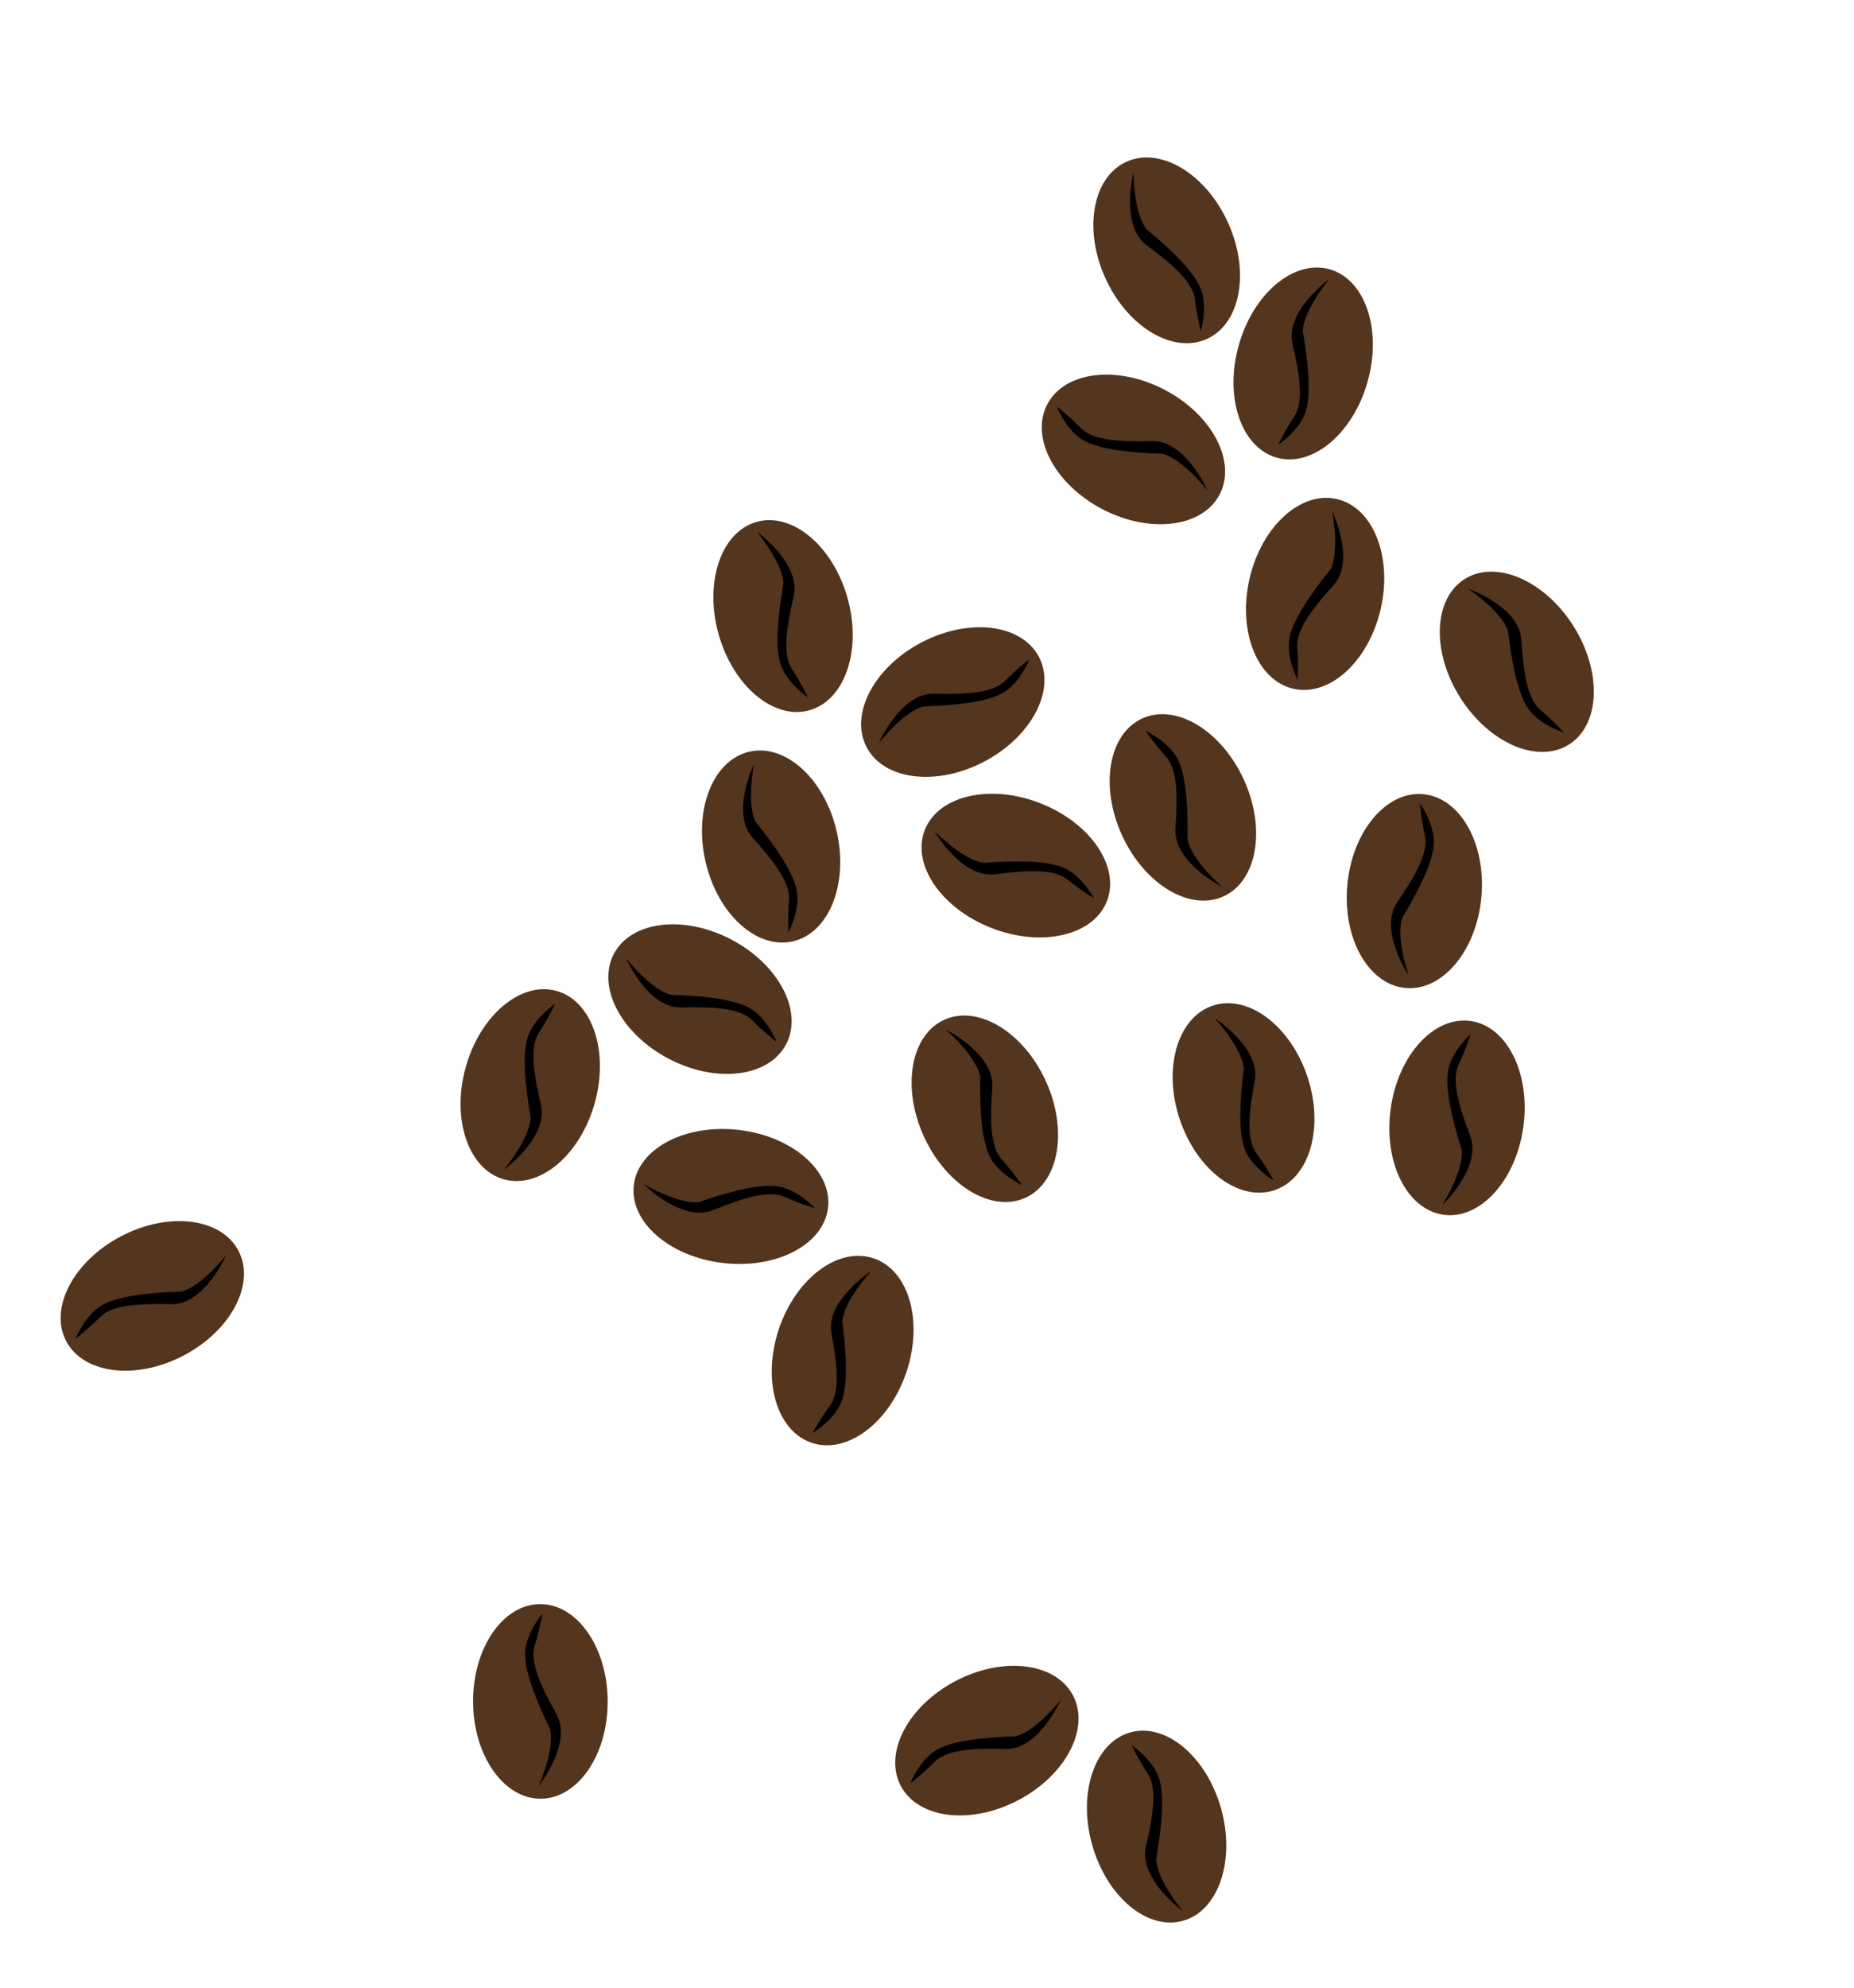 <svg width="475" height="509" viewBox="0 0 475 509" fill="none" xmlns="http://www.w3.org/2000/svg">
<path d="M309.229 86.777C317.895 82.831 320.299 69.481 314.598 56.956C308.897 44.432 297.25 37.478 288.583 41.423C279.916 45.368 277.512 58.719 283.213 71.243C288.914 83.767 300.562 90.722 309.229 86.777Z" fill="#54351D"/>
<path d="M290.395 44.208C290.395 44.208 286.91 57.744 293.83 62.849C300.75 67.954 305.642 72.362 306.14 76.625C306.636 80.888 307.674 84.792 307.674 84.792C307.674 84.792 309.345 79.091 307.835 74.48C306.325 69.869 299.983 63.871 293.841 58.761C293.841 58.761 290.669 55.763 290.395 44.209L290.395 44.208Z" fill="black"/>
<path d="M201.41 267.366C205.824 258.929 199.518 246.918 187.325 240.539C175.132 234.161 161.669 235.83 157.255 244.268C152.841 252.706 159.148 264.717 171.341 271.095C183.534 277.473 196.996 275.804 201.41 267.366Z" fill="#54351D"/>
<path d="M160.396 245.351C160.396 245.351 165.963 258.173 174.559 257.949C183.156 257.725 189.724 258.197 192.736 261.254C195.746 264.313 198.964 266.755 198.964 266.755C198.964 266.755 196.78 261.23 192.756 258.52C188.731 255.81 180.042 254.975 172.056 254.717C172.056 254.717 167.711 254.3 160.397 245.353L160.396 245.351Z" fill="black"/>
<path d="M152.365 282.458C156.093 269.137 151.719 256.269 142.597 253.716C133.474 251.163 123.057 259.892 119.329 273.213C115.601 286.534 119.974 299.403 129.097 301.956C138.219 304.509 148.637 295.779 152.365 282.458Z" fill="#54351D"/>
<path d="M129.176 299.415C129.176 299.415 140.539 291.261 138.577 282.861C136.613 274.46 135.74 267.906 138.111 264.308C140.48 260.709 142.208 257.037 142.208 257.037C142.208 257.037 137.266 260.339 135.442 264.86C133.617 269.381 134.567 278.096 135.935 285.998C135.935 285.998 136.41 290.355 129.176 299.415Z" fill="black"/>
<path d="M230.762 457.22C226.348 448.782 232.655 436.771 244.848 430.393C257.041 424.015 270.503 425.684 274.917 434.122C279.331 442.559 273.025 454.57 260.832 460.948C248.639 467.327 235.176 465.657 230.762 457.22Z" fill="#54351D"/>
<path d="M271.777 435.206C271.777 435.206 266.21 448.027 257.613 447.803C249.016 447.579 242.449 448.051 239.437 451.109C236.426 454.167 233.208 456.61 233.208 456.61C233.208 456.61 235.392 451.085 239.416 448.375C243.441 445.664 252.13 444.83 260.116 444.571C260.116 444.571 264.461 444.155 271.776 435.207L271.777 435.206Z" fill="black"/>
<path d="M279.808 472.312C276.08 458.991 280.453 446.122 289.575 443.569C298.698 441.016 309.115 449.745 312.843 463.067C316.571 476.388 312.198 489.256 303.076 491.809C293.953 494.362 283.536 485.633 279.808 472.312Z" fill="#54351D"/>
<path d="M302.996 489.268C302.996 489.268 291.633 481.115 293.596 472.715C295.559 464.314 296.432 457.76 294.061 454.162C291.693 450.563 289.965 446.89 289.965 446.89C289.965 446.89 294.906 450.192 296.731 454.714C298.555 459.235 297.606 467.95 296.237 475.852C296.237 475.852 295.763 480.208 302.996 489.268Z" fill="black"/>
<path d="M16.944 343.355C12.53 334.918 18.837 322.907 31.03 316.529C43.223 310.15 56.685 311.82 61.099 320.257C65.513 328.695 59.207 340.706 47.014 347.084C34.821 353.463 21.358 351.793 16.944 343.355Z" fill="#54351D"/>
<path d="M57.959 321.342C57.959 321.342 52.392 334.163 43.795 333.939C35.198 333.715 28.63 334.187 25.619 337.244C22.608 340.303 19.39 342.745 19.39 342.745C19.39 342.745 21.574 337.22 25.598 334.511C29.623 331.8 38.312 330.965 46.298 330.707C46.298 330.707 50.643 330.29 57.958 321.343L57.959 321.342Z" fill="black"/>
<path d="M138.374 410.718C128.852 410.746 121.166 421.924 121.206 435.685C121.247 449.445 129 460.577 138.522 460.549C148.044 460.521 155.731 449.343 155.69 435.582C155.649 421.822 147.897 410.69 138.374 410.718Z" fill="#54351D"/>
<path d="M138.017 457.266C138.017 457.266 146.765 446.364 142.559 438.863C138.354 431.362 135.71 425.332 137.011 421.242C138.313 417.153 138.974 413.167 138.974 413.167C138.974 413.167 135.104 417.675 134.583 422.498C134.061 427.323 137.373 435.399 140.867 442.584C140.867 442.584 142.524 446.623 138.017 457.265L138.017 457.266Z" fill="black"/>
<path d="M254.029 237.609C266.916 242.636 280.154 239.556 283.596 230.731C287.039 221.905 279.382 210.676 266.495 205.649C253.607 200.623 240.37 203.702 236.927 212.528C233.485 221.353 241.142 232.583 254.029 237.609Z" fill="#54351D"/>
<path d="M239.448 212.859C239.448 212.859 246.439 224.972 254.992 223.85C263.546 222.726 270.154 222.505 273.5 225.22C276.847 227.933 280.331 230.016 280.331 230.016C280.331 230.016 277.533 224.772 273.214 222.509C268.896 220.247 260.13 220.33 252.131 220.911C252.131 220.911 247.749 220.952 239.448 212.859Z" fill="black"/>
<path d="M207.98 369.426C217.01 372.448 227.871 364.321 232.239 351.272C236.607 338.223 232.828 325.194 223.798 322.171C214.768 319.149 203.907 327.276 199.539 340.325C195.171 353.374 198.95 366.403 207.98 369.426Z" fill="#54351D"/>
<path d="M223.225 325.444C223.225 325.444 211.447 332.97 213.028 341.423C214.61 349.875 215.184 356.435 212.641 359.893C210.098 363.35 208.196 366.914 208.196 366.914C208.196 366.914 213.305 363.883 215.344 359.48C217.384 355.077 216.832 346.366 215.823 338.44C215.823 338.44 215.547 334.083 223.224 325.445L223.225 325.444Z" fill="black"/>
<path d="M185.316 323.387C199.059 324.96 211.073 318.605 212.15 309.193C213.227 299.782 202.959 290.877 189.216 289.305C175.473 287.732 163.458 294.087 162.382 303.498C161.305 312.91 171.573 321.814 185.316 323.387Z" fill="#54351D"/>
<path d="M164.903 303.175C164.903 303.175 174.753 313.104 182.736 309.837C190.721 306.569 197.054 304.669 200.982 306.441C204.91 308.21 208.81 309.335 208.81 309.335C208.81 309.335 204.767 304.978 200.014 303.892C195.261 302.806 186.806 305.123 179.221 307.726C179.221 307.726 174.994 308.883 164.903 303.175Z" fill="black"/>
<path d="M203.133 241.028C212.414 238.898 217.443 226.299 214.365 212.887C211.287 199.475 201.267 190.329 191.986 192.46C182.705 194.59 177.677 207.189 180.755 220.601C183.833 234.013 193.852 243.158 203.133 241.028Z" fill="#54351D"/>
<path d="M193.204 195.551C193.204 195.551 187.079 208.115 192.837 214.502C198.595 220.89 202.505 226.187 202.139 230.464C201.772 234.74 202.007 238.773 202.007 238.773C202.007 238.773 204.786 233.521 204.23 228.702C203.674 223.882 198.66 216.736 193.666 210.499C193.666 210.499 191.158 206.926 193.204 195.552L193.204 195.551Z" fill="black"/>
<path d="M266.181 168.208C270.595 176.646 264.288 188.656 252.095 195.035C239.902 201.413 226.44 199.744 222.026 191.306C217.612 182.868 223.918 170.858 236.111 164.479C248.304 158.101 261.767 159.77 266.181 168.208Z" fill="#54351D"/>
<path d="M225.166 190.223C225.166 190.223 230.733 177.401 239.33 177.625C247.926 177.849 254.494 177.378 257.506 174.32C260.517 171.261 263.735 168.819 263.735 168.819C263.735 168.819 261.551 174.344 257.527 177.054C253.502 179.765 244.813 180.599 236.827 180.857C236.827 180.857 232.482 181.274 225.167 190.222L225.166 190.223Z" fill="black"/>
<path d="M217.135 153.118C220.863 166.439 216.49 179.307 207.368 181.86C198.245 184.413 187.828 175.684 184.1 162.363C180.372 149.042 184.745 136.174 193.867 133.621C202.99 131.068 213.407 139.797 217.135 153.118Z" fill="#54351D"/>
<path d="M193.947 136.162C193.947 136.162 205.31 144.316 203.347 152.716C201.384 161.117 200.511 167.671 202.882 171.269C205.251 174.868 206.978 178.54 206.978 178.54C206.978 178.54 202.037 175.238 200.212 170.717C198.388 166.196 199.337 157.481 200.706 149.579C200.706 149.579 201.18 145.222 193.947 136.162Z" fill="black"/>
<path d="M267.916 276.752C273.674 289.33 271.359 302.723 262.746 306.666C254.132 310.609 242.482 303.609 236.724 291.032C230.966 278.454 233.281 265.061 241.894 261.118C250.508 257.175 262.158 264.175 267.916 276.752Z" fill="#54351D"/>
<path d="M242.369 263.616C242.369 263.616 254.863 269.899 254.234 278.502C253.603 287.107 253.762 293.717 256.664 296.902C259.565 300.087 261.844 303.446 261.844 303.446C261.844 303.446 256.448 300.954 253.941 296.772C251.435 292.59 251.015 283.834 251.136 275.816C251.136 275.816 250.926 271.438 242.369 263.616Z" fill="black"/>
<path d="M326.513 304.746C317.483 307.769 306.622 299.641 302.254 286.592C297.886 273.543 301.665 260.515 310.695 257.492C319.725 254.469 330.586 262.597 334.954 275.646C339.322 288.695 335.543 301.723 326.513 304.746Z" fill="#54351D"/>
<path d="M311.268 260.764C311.268 260.764 323.047 268.29 321.465 276.743C319.883 285.196 319.309 291.755 321.852 295.213C324.395 298.67 326.297 302.234 326.297 302.234C326.297 302.234 321.188 299.203 319.149 294.801C317.11 290.397 317.661 281.686 318.67 273.76C318.67 273.76 318.946 269.404 311.269 260.765L311.268 260.764Z" fill="black"/>
<path d="M331.359 176.349C322.078 174.219 317.05 161.619 320.128 148.207C323.206 134.795 333.225 125.65 342.506 127.78C351.787 129.91 356.816 142.509 353.738 155.921C350.66 169.333 340.641 178.479 331.359 176.349Z" fill="#54351D"/>
<path d="M341.289 130.871C341.289 130.871 347.414 143.435 341.656 149.823C335.898 156.21 331.988 161.508 332.354 165.784C332.721 170.06 332.485 174.093 332.485 174.093C332.485 174.093 329.706 168.842 330.263 164.023C330.819 159.202 335.833 152.056 340.827 145.82C340.827 145.82 343.334 142.247 341.289 130.872L341.289 130.871Z" fill="black"/>
<path d="M268.312 103.527C263.898 111.965 270.205 123.976 282.398 130.354C294.591 136.732 308.053 135.063 312.467 126.625C316.881 118.188 310.575 106.177 298.382 99.799C286.189 93.42 272.726 95.09 268.312 103.527Z" fill="#54351D"/>
<path d="M309.327 125.541C309.327 125.541 303.76 112.72 295.163 112.944C286.566 113.168 279.999 112.696 276.987 109.638C273.976 106.58 270.758 104.138 270.758 104.138C270.758 104.138 272.942 109.663 276.966 112.372C280.991 115.083 289.68 115.917 297.666 116.176C297.666 116.176 302.011 116.592 309.326 125.54L309.327 125.541Z" fill="black"/>
<path d="M317.358 88.437C313.63 101.758 318.003 114.627 327.126 117.18C336.248 119.733 346.666 111.004 350.394 97.683C354.122 84.361 349.749 71.493 340.626 68.94C331.503 66.387 321.086 75.116 317.358 88.437Z" fill="#54351D"/>
<path d="M340.546 71.481C340.546 71.481 329.184 79.634 331.146 88.034C333.109 96.436 333.983 102.989 331.612 106.588C329.243 110.186 327.515 113.859 327.515 113.859C327.515 113.859 332.457 110.557 334.281 106.035C336.106 101.514 335.156 92.799 333.787 84.897C333.787 84.897 333.313 80.541 340.546 71.481Z" fill="black"/>
<path d="M287.466 213.868C281.708 201.29 284.022 187.898 292.636 183.954C301.249 180.011 312.899 187.011 318.657 199.589C324.415 212.166 322.1 225.559 313.487 229.502C304.874 233.445 293.224 226.445 287.466 213.868Z" fill="#54351D"/>
<path d="M313.013 227.004C313.013 227.004 300.518 220.721 301.148 212.118C301.778 203.513 301.62 196.903 298.717 193.718C295.817 190.533 293.538 187.174 293.538 187.174C293.538 187.174 298.933 189.666 301.44 193.848C303.947 198.03 304.367 206.786 304.246 214.805C304.246 214.805 304.456 219.182 313.013 227.004Z" fill="black"/>
<path d="M364.633 203.342C374.116 204.21 380.785 216.023 379.53 229.726C378.275 243.43 369.57 253.834 360.087 252.965C350.605 252.097 343.935 240.284 345.19 226.581C346.445 212.877 355.15 202.473 364.633 203.342Z" fill="#54351D"/>
<path d="M360.88 249.74C360.88 249.74 353.128 238.108 357.98 231.008C362.831 223.907 365.997 218.133 365.062 213.945C364.125 209.756 363.819 205.728 363.819 205.728C363.819 205.728 367.276 210.56 367.37 215.41C367.464 220.262 363.452 228.014 359.337 234.863C359.337 234.863 357.33 238.74 360.879 249.738L360.88 249.74Z" fill="black"/>
<path d="M390.276 288.59C392.187 274.89 386.131 262.723 376.749 261.414C367.367 260.105 358.212 270.15 356.3 283.85C354.389 297.55 360.445 309.717 369.827 311.026C379.209 312.335 388.364 302.29 390.276 288.59Z" fill="#54351D"/>
<path d="M369.566 308.497C369.566 308.497 379.735 298.896 376.666 290.834C373.596 282.771 371.853 276.393 373.721 272.51C375.587 268.627 376.808 264.756 376.808 264.756C376.808 264.756 372.353 268.69 371.15 273.415C369.947 278.139 372.054 286.649 374.468 294.296C374.468 294.296 375.522 298.55 369.566 308.497Z" fill="black"/>
<path d="M403.11 160.285C410.5 171.979 409.998 185.561 401.99 190.621C393.982 195.682 381.5 190.305 374.11 178.611C366.721 166.917 367.222 153.335 375.23 148.275C383.238 143.214 395.721 148.591 403.11 160.285Z" fill="#54351D"/>
<path d="M376.035 150.687C376.035 150.687 389.258 155.242 389.785 163.852C390.312 172.464 391.354 178.993 394.657 181.761C397.957 184.529 400.665 187.553 400.665 187.553C400.665 187.553 394.985 185.805 391.941 181.997C388.897 178.188 387.309 169.567 386.356 161.604C386.356 161.604 385.561 157.294 376.035 150.687Z" fill="black"/>
</svg>
